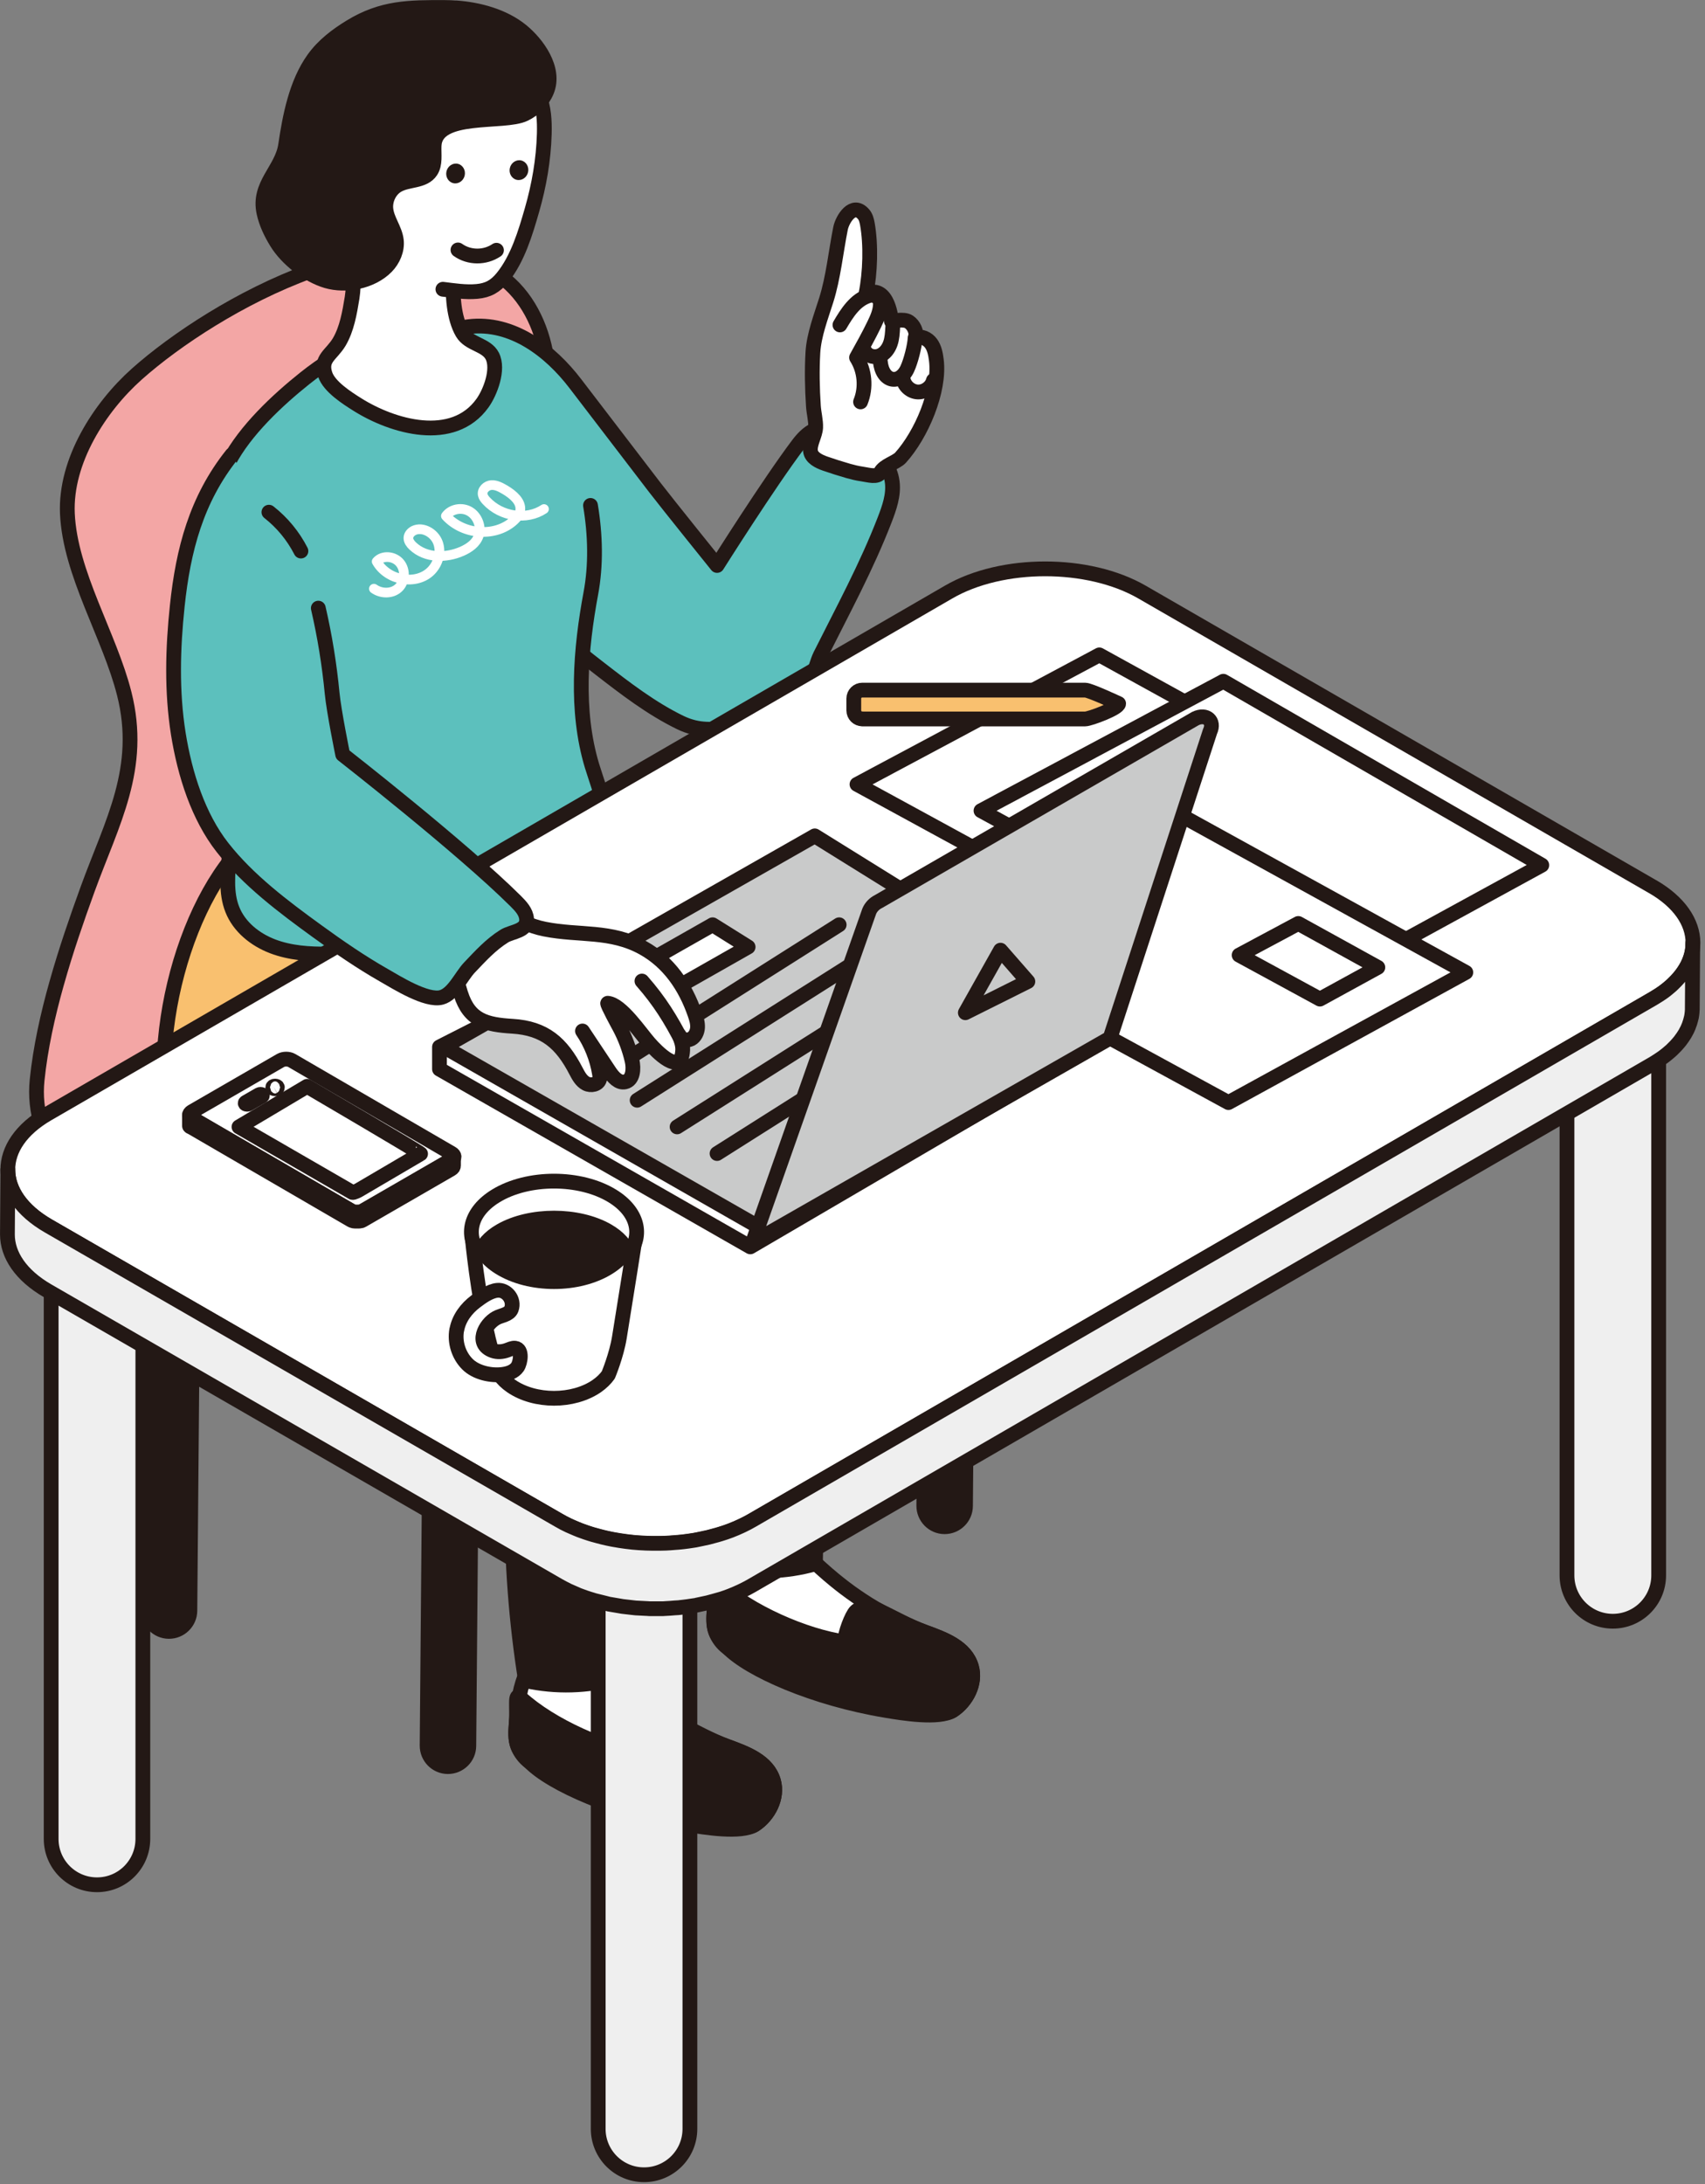 <svg width="328" height="420" viewBox="0 0 328 420" fill="none" xmlns="http://www.w3.org/2000/svg">
<rect x="0" y="0" width="328" height="420" fill="#808080" stroke="none"/>
<g clip-path="url(#clip0_108_7436)">
<path d="M10.934 188.958C9.169 195.202 7.769 201.544 7.139 207.69C5.893 219.828 14.77 230.09 26.585 232.218C41.145 234.836 52.626 226.968 64.82 220.906C77.391 214.648 94.248 206.08 102.171 194.054C109.913 182.308 103.305 169.4 98.853 157.962C95.213 148.624 89.838 137.046 91.406 126.924C94.57 106.442 108.583 90.706 105.139 68.698C104.201 62.678 101.317 56.756 96.376 53.186C76.608 38.892 41.328 58.562 26.305 71.946C19.18 78.302 12.515 88.62 12.963 98.77C13.482 110.278 21.07 122.192 23.898 133.378C27.538 147.742 21.559 158.046 16.841 171.024C14.77 176.722 12.669 182.798 10.934 188.972V188.958Z" fill="#F3A6A5" stroke="#231815" stroke-width="2.842" stroke-linecap="round" stroke-linejoin="round"/>
<path d="M106.918 121.17C102.858 116.69 100.03 111.216 97.622 105.658C92.372 93.562 88.872 80.71 87.262 67.62C87.08 66.136 87.038 64.358 88.228 63.448C88.774 63.028 89.474 62.902 90.146 62.818C98.546 61.782 105.854 67.48 110.642 73.724C115.78 80.43 120.918 87.136 126.042 93.828C128.352 96.838 137.942 108.738 137.942 108.738C137.942 108.738 147.896 92.946 153.566 85.442C155.344 83.09 157.43 81.564 160.384 82.656C165.27 84.448 170.94 87.234 171.64 92.68C171.962 95.172 171.08 97.65 170.184 99.974C166.684 109.018 162.148 117.348 157.822 125.986C157.164 127.316 156.926 128.814 156.184 130.088C155.218 131.754 153.44 133.21 151.984 134.442C148.89 137.046 145.25 139.062 141.232 139.734C137.466 140.378 134.4 140.658 130.83 138.922C125.258 136.206 120.302 132.384 115.402 128.59C112.56 126.392 109.718 124.18 107.268 121.562C107.142 121.436 107.016 121.296 106.904 121.156L106.918 121.17Z" fill="#5CC0BD" stroke="#231815" stroke-width="2.842" stroke-linecap="round" stroke-linejoin="round"/>
<path d="M159.39 302.835C164.92 307.623 171.248 311.375 177.982 313.853C181.566 315.169 185.794 316.681 186.9 320.545C187.796 323.695 185.962 327.167 183.33 328.903C180.698 330.625 173.474 329.421 170.422 328.903C156.52 326.607 144.116 321.091 139.972 316.821C139.09 315.911 138.152 315.001 137.69 313.797C137.186 312.467 137.284 310.969 137.396 309.527C137.634 306.503 137.886 303.423 138.992 300.623C144.242 287.337 152.152 296.577 159.376 302.835H159.39Z" fill="white" stroke="#231815" stroke-width="2.842" stroke-linecap="round" stroke-linejoin="round"/>
<path d="M156.842 300.721C151.102 302.345 144.998 302.513 139.174 301.225C135.576 278.671 135.73 255.445 139.65 232.947C139.916 231.407 140.224 229.811 141.05 228.509C142.534 226.143 145.348 225.219 147.924 224.477C165.564 219.353 158.284 240.479 157.402 251.763C157.052 256.187 157.024 300.679 156.842 300.735V300.721Z" fill="#231815" stroke="#231815" stroke-width="2.842" stroke-linecap="round" stroke-linejoin="round"/>
<path d="M164.64 309.862C165.662 308.91 167.258 308.812 168.756 309.526C171.836 310.996 174.762 312.676 177.968 313.852C181.552 315.168 185.78 316.68 186.886 320.544C187.782 323.694 185.948 327.166 183.316 328.902C180.684 330.624 171.038 328.566 168.014 327.88C157.99 325.598 148.022 322.84 139.958 316.848C138.95 316.106 138.138 315.028 137.676 313.824C137.172 312.494 137.27 310.996 137.382 309.554C137.648 306.18 136.976 303.394 138.222 304.528C144.13 309.932 154.812 314.636 162.54 315.728C162.456 314.174 163.898 310.562 164.626 309.876L164.64 309.862Z" fill="#231815" stroke="#231815" stroke-width="2.842" stroke-linecap="round" stroke-linejoin="round"/>
<path d="M121.296 324.801C126.826 329.589 133.154 333.341 139.888 335.819C143.472 337.135 147.7 338.647 148.806 342.511C149.702 345.661 147.868 349.133 145.236 350.869C142.604 352.591 135.38 351.387 132.328 350.869C118.426 348.573 106.022 343.057 101.878 338.787C100.996 337.877 100.058 336.967 99.596 335.763C99.092 334.433 99.19 332.935 99.302 331.493C99.54 328.469 99.792 325.389 100.898 322.589C106.148 309.303 114.058 318.543 121.282 324.801H121.296Z" fill="white" stroke="#231815" stroke-width="2.842" stroke-linecap="round" stroke-linejoin="round"/>
<path d="M118.762 322.673C113.022 324.297 106.918 324.465 101.094 323.177C97.496 300.623 97.65 277.397 101.57 254.899C101.836 253.359 102.144 251.763 102.97 250.461C104.454 248.095 107.268 247.171 109.844 246.429C127.484 241.305 120.204 262.431 119.322 273.715C118.972 278.139 118.944 322.631 118.762 322.687V322.673Z" fill="#231815" stroke="#231815" stroke-width="2.842" stroke-linecap="round" stroke-linejoin="round"/>
<path d="M126.56 331.814C127.582 330.862 129.178 330.764 130.676 331.478C133.756 332.948 136.682 334.628 139.888 335.804C143.472 337.12 147.7 338.632 148.806 342.496C149.702 345.646 147.868 349.118 145.236 350.854C142.604 352.576 132.958 350.518 129.934 349.832C119.91 347.55 109.942 344.792 101.878 338.8C100.87 338.058 100.058 336.98 99.596 335.776C99.092 334.446 99.19 332.948 99.302 331.506C99.568 328.132 98.896 325.346 100.142 326.48C106.05 331.884 116.732 336.588 124.46 337.68C124.376 336.126 125.818 332.514 126.546 331.828L126.56 331.814Z" fill="#231815" stroke="#231815" stroke-width="2.842" stroke-linecap="round" stroke-linejoin="round"/>
<path d="M117.978 294.056C114.282 294.588 110.558 294.644 106.904 293.902C87.094 289.828 90.622 269.626 90.664 254.352C69.902 251.202 46.242 246.12 36.19 227.682C26.824 210.518 32.48 180.278 44.464 165.284C48.496 160.244 54.516 157.766 60.34 155.778C74.438 150.948 115.206 160.062 115.206 160.062C117.558 160.58 115.584 180.614 124.698 183.47C138.194 187.698 150.234 184.142 158.116 199.22C162.428 207.452 163.254 217 164.01 226.268C164.962 237.916 165.9 249.564 166.852 261.212C167.062 263.746 167.244 266.406 166.222 268.744C165.27 270.886 163.422 272.468 161.588 273.91C151.41 281.89 139.762 287.994 127.414 291.844C124.334 292.796 121.17 293.622 117.978 294.084V294.056Z" fill="#F9C06F" stroke="#231815" stroke-width="2.842" stroke-linecap="round" stroke-linejoin="round"/>
<path d="M113.596 97.189C114.548 102.873 114.674 108.697 113.666 114.087C111.664 124.811 110.698 136.655 113.876 147.225C114.646 149.759 115.654 152.251 116.046 154.869C117.558 164.893 103.6 170.871 96.25 174.805C86.086 180.237 74.634 183.303 63.098 183.457C59.486 183.499 55.818 183.261 52.444 181.973C49.07 180.685 46.004 178.235 44.688 174.875C43.4 171.627 43.848 168.001 44.086 164.515C44.45 159.013 44.254 153.483 43.47 148.037C41.958 137.467 38.29 127.149 38.248 116.467C38.206 107.899 39.97 96.461 44.002 88.789C47.166 82.769 53.354 76.959 58.66 72.731C65.422 67.341 73.178 63.743 81.55 61.657C83.314 61.223 85.064 60.831 86.8 60.705L113.61 97.175L113.596 97.189Z" fill="#5CC0BD"/>
<path d="M113.596 97.189C114.548 102.873 114.674 108.697 113.666 114.087C111.664 124.811 110.698 136.655 113.876 147.225C114.646 149.759 115.654 152.251 116.046 154.869C117.558 164.893 103.6 170.871 96.25 174.805C86.086 180.237 74.634 183.303 63.098 183.457C59.486 183.499 55.818 183.261 52.444 181.973C49.07 180.685 46.004 178.235 44.688 174.875C43.4 171.627 43.848 168.001 44.086 164.515C44.45 159.013 44.254 153.483 43.47 148.037C41.958 137.467 38.29 127.149 38.248 116.467C38.206 107.899 39.97 96.461 44.002 88.789C47.166 82.769 53.354 76.959 58.66 72.731C65.422 67.341 73.178 63.743 81.55 61.657C83.314 61.223 85.064 60.831 86.8 60.705" stroke="#231815" stroke-width="2.842" stroke-linecap="round" stroke-linejoin="round"/>
<path d="M87.654 48.118C87.654 49.784 87.36 51.506 87.234 53.466C87.024 56.672 87.276 61.124 88.942 63.98C90.258 66.248 93.576 66.22 94.71 68.474C95.998 71.022 94.318 75.432 92.82 77.518C87.136 85.442 75.544 82.082 68.698 77.756C66.738 76.524 63.364 74.368 62.566 72.044C61.516 68.936 63.742 68.306 65.268 65.744C66.724 63.266 67.256 60.186 67.732 57.26C68.6 51.814 66.626 45.444 68.236 40.32C69.006 37.898 71.162 35.728 73.696 35.798C74.592 35.826 75.446 36.12 76.286 36.428C79.73 37.716 83.16 39.424 85.498 42.266C87.178 44.296 87.626 46.172 87.64 48.132L87.654 48.118Z" fill="white" stroke="#231815" stroke-width="2.842" stroke-linecap="round" stroke-linejoin="round"/>
<path d="M66.444 50.653C66.36 49.323 65.436 48.805 64.722 47.713C63.896 46.439 63.378 44.969 62.93 43.527C61.95 40.377 61.222 37.143 60.774 33.881C60.34 30.717 60.158 27.497 60.662 24.333C61.6 18.383 65.002 12.881 69.902 9.381C74.578 6.049 80.626 4.761 86.282 5.699C92.568 6.749 97.524 10.893 101.444 15.737C102.312 16.801 103.11 17.949 103.656 19.223C104.636 21.505 104.776 24.109 104.706 26.643C104.566 31.599 103.712 36.513 102.34 41.273C101.08 45.655 99.596 50.639 96.684 54.237C95.326 55.917 93.926 56.729 91.742 56.925C89.572 57.121 87.374 56.771 85.204 56.505L66.444 50.653Z" fill="white"/>
<path d="M66.444 49.771C66.36 48.441 65.436 47.923 64.722 46.831C63.896 45.557 63.378 44.087 62.93 42.645C61.95 39.495 61.222 36.261 60.774 32.999C60.34 29.835 60.158 26.615 60.662 23.451C61.6 17.501 65.002 11.999 69.902 8.499C74.578 5.167 80.626 3.879 86.282 4.817C92.568 5.867 97.524 10.011 101.444 14.855C102.312 15.919 103.11 17.067 103.656 18.341C104.636 20.623 104.776 23.227 104.706 25.761C104.566 30.717 103.712 35.631 102.34 40.391C101.08 44.773 99.596 49.757 96.684 53.355C95.326 55.035 93.926 55.847 91.742 56.043C89.572 56.239 87.374 55.889 85.204 55.623" stroke="#231815" stroke-width="2.842" stroke-linecap="round" stroke-linejoin="round"/>
<path d="M87.724 1.512C92.12 1.834 96.852 3.108 100.296 5.894C103.306 8.33 106.96 13.244 105.168 17.542C104.356 19.502 102.76 21.028 100.926 21.924C96.922 23.87 83.79 21.448 83.51 28.028C83.44 29.694 83.79 31.542 82.88 32.914C81.522 34.958 78.54 34.44 76.482 35.63C75.026 36.47 74.102 38.276 74.214 40.026C74.368 42.224 75.992 44.03 76.244 46.228C76.454 48.09 75.614 49.98 74.34 51.282C71.484 54.194 66.514 55.09 62.832 54.012C59.276 52.976 55.202 49.854 53.2 46.564C52.136 44.828 51.226 42.952 50.778 40.922C49.574 35.476 54.25 32.69 54.95 27.888C55.762 22.372 56.994 15.96 60.354 11.298C62.216 8.708 64.778 6.776 67.438 5.152C73.542 1.428 78.694 1.414 85.582 1.442C86.282 1.442 86.996 1.47 87.724 1.526V1.512Z" fill="#231815" stroke="#231815" stroke-width="2.842" stroke-linecap="round" stroke-linejoin="round"/>
<path d="M85.89 32.956C86.128 31.934 87.108 31.276 88.074 31.5C89.04 31.724 89.628 32.746 89.39 33.768C89.152 34.79 88.172 35.448 87.206 35.224C86.24 35 85.652 33.978 85.89 32.956Z" fill="#231815"/>
<path d="M98.084 32.312C98.322 31.29 99.302 30.632 100.268 30.856C101.234 31.08 101.822 32.102 101.584 33.124C101.346 34.146 100.366 34.804 99.4 34.58C98.434 34.356 97.846 33.334 98.084 32.312Z" fill="#231815"/>
<path d="M95.508 48.118C93.296 49.616 90.258 49.602 88.102 48.062" stroke="#231815" stroke-width="2.842" stroke-linecap="round" stroke-linejoin="round"/>
<path d="M104.65 97.888C101.332 100.1 96.404 99.386 93.548 96.292C93.254 95.97 92.974 95.62 92.876 95.186C92.652 94.206 93.59 93.338 94.542 93.282C95.494 93.226 96.404 93.744 97.258 94.248C98.686 95.116 100.296 96.446 100.086 98.112C99.988 98.896 99.484 99.526 98.924 100.044C95.424 103.348 89.208 102.956 85.778 99.218C86.8 97.832 88.872 97.454 90.384 98.364C91.91 99.274 92.68 101.374 92.092 103.026C91.588 104.482 90.244 105.406 88.872 106.008C85.848 107.338 81.942 107.394 79.408 105C78.974 104.594 78.568 104.062 78.568 103.46C78.568 102.83 79.044 102.312 79.576 102.032C81.27 101.192 83.552 102.452 84.252 104.342C84.952 106.218 84.28 108.374 82.964 109.746C80.15 112.644 74.564 111.706 72.464 107.982C73.57 106.694 75.852 106.89 76.972 108.29C78.092 109.69 77.896 111.916 76.664 113.064C75.432 114.212 73.374 114.226 71.932 113.204" stroke="white" stroke-width="1.862" stroke-linecap="round" stroke-linejoin="round"/>
<path d="M13.705 291.439C11.493 291.257 9.855 289.325 10.023 287.127L15.217 221.985C15.399 219.773 17.331 218.135 19.529 218.303C21.741 218.485 23.379 220.417 23.211 222.615L18.017 287.757C17.835 289.969 15.903 291.607 13.705 291.439Z" fill="#231815" stroke="#231815" stroke-width="2.842" stroke-linecap="round" stroke-linejoin="round"/>
<path d="M86.142 339.71C83.93 339.696 82.152 337.876 82.166 335.664L82.726 270.312C82.74 268.1 84.56 266.322 86.772 266.336C88.984 266.35 90.762 268.17 90.748 270.382L90.188 335.734C90.174 337.946 88.354 339.724 86.142 339.71Z" fill="#231815" stroke="#231815" stroke-width="2.842" stroke-linecap="round" stroke-linejoin="round"/>
<path d="M32.48 313.712C30.267 313.698 28.489 311.878 28.503 309.666L29.064 244.314C29.078 242.102 30.898 240.324 33.109 240.338C35.322 240.352 37.099 242.172 37.086 244.384L36.526 309.736C36.511 311.948 34.691 313.726 32.48 313.712Z" fill="#231815" stroke="#231815" stroke-width="2.842" stroke-linecap="round" stroke-linejoin="round"/>
<path d="M181.692 293.58C179.48 293.566 177.702 291.746 177.716 289.534L178.276 224.182C178.29 221.97 180.11 220.192 182.322 220.206C184.534 220.22 186.312 222.04 186.298 224.252L185.738 289.604C185.724 291.816 183.904 293.594 181.692 293.58Z" fill="#231815" stroke="#231815" stroke-width="2.842" stroke-linecap="round" stroke-linejoin="round"/>
<path d="M18.661 362.433C13.789 362.433 9.841 358.485 9.841 353.613V230.553C9.841 225.681 13.789 221.733 18.661 221.733C23.533 221.733 27.481 225.681 27.481 230.553V353.613C27.481 358.485 23.533 362.433 18.661 362.433Z" fill="#EFEFEF" stroke="#231815" stroke-width="2.842" stroke-linecap="round" stroke-linejoin="round"/>
<path d="M123.9 418.195C119.028 418.195 115.08 414.247 115.08 409.375V286.315C115.08 281.443 119.028 277.495 123.9 277.495C128.772 277.495 132.72 281.443 132.72 286.315V409.375C132.72 414.247 128.772 418.195 123.9 418.195Z" fill="#EFEFEF" stroke="#231815" stroke-width="2.842" stroke-linecap="round" stroke-linejoin="round"/>
<path d="M310.267 311.754C305.395 311.754 301.447 307.806 301.447 302.934V179.874C301.447 175.002 305.395 171.054 310.267 171.054C315.139 171.054 319.087 175.002 319.087 179.874V302.934C319.087 307.806 315.139 311.754 310.267 311.754Z" fill="#EFEFEF" stroke="#231815" stroke-width="2.842" stroke-linecap="round" stroke-linejoin="round"/>
<path d="M317.926 170.493C328.202 176.429 328.3 186.089 318.052 192.039L144.718 292.377C134.47 298.327 117.796 298.313 107.52 292.377L9.281 235.733C-1.036 229.783 -1.093 220.137 9.155 214.187L182.49 113.849C192.738 107.899 209.37 107.899 219.688 113.849L317.912 170.493H317.926Z" fill="white" stroke="#231815" stroke-width="2.842" stroke-linecap="round" stroke-linejoin="round"/>
<path d="M325.653 181.804C325.653 181.93 325.639 182.07 325.625 182.196C325.625 182.308 325.597 182.42 325.583 182.546C325.569 182.672 325.541 182.812 325.527 182.938C325.499 183.05 325.485 183.176 325.457 183.288C325.429 183.414 325.401 183.54 325.359 183.666C325.331 183.778 325.289 183.904 325.261 184.016C325.219 184.142 325.177 184.268 325.135 184.394C325.093 184.506 325.051 184.618 325.009 184.73C324.953 184.856 324.897 184.996 324.841 185.122C324.785 185.234 324.743 185.346 324.687 185.458C324.617 185.584 324.561 185.724 324.477 185.85C324.421 185.962 324.365 186.06 324.295 186.172C324.211 186.326 324.113 186.48 324.001 186.634C323.945 186.732 323.889 186.816 323.819 186.914C323.707 187.082 323.567 187.264 323.441 187.432C323.385 187.502 323.343 187.572 323.273 187.642C323.063 187.908 322.839 188.174 322.587 188.44C322.531 188.51 322.461 188.58 322.391 188.65C322.195 188.846 321.999 189.042 321.803 189.238C321.705 189.322 321.621 189.42 321.523 189.504C321.397 189.616 321.271 189.728 321.145 189.826C321.019 189.924 320.907 190.036 320.781 190.134C320.655 190.246 320.515 190.344 320.375 190.456C320.249 190.554 320.109 190.652 319.983 190.75C319.843 190.848 319.689 190.96 319.535 191.058C319.395 191.156 319.255 191.254 319.115 191.338C318.961 191.436 318.807 191.534 318.639 191.632C318.443 191.758 318.233 191.884 318.023 192.01L144.689 292.348C144.115 292.684 143.527 292.992 142.911 293.286C142.757 293.356 142.589 293.44 142.435 293.51C141.875 293.762 141.315 294.014 140.727 294.238C140.657 294.266 140.587 294.294 140.517 294.322C139.901 294.56 139.271 294.77 138.627 294.966C138.179 295.106 137.731 295.232 137.283 295.344C136.933 295.442 136.597 295.54 136.247 295.624C135.771 295.736 135.295 295.834 134.805 295.932C134.441 296.002 134.091 296.086 133.727 296.156C133.573 296.184 133.419 296.198 133.265 296.226C132.663 296.324 132.061 296.408 131.445 296.478C131.277 296.492 131.095 296.52 130.927 296.534C130.577 296.576 130.241 296.59 129.891 296.618C129.289 296.674 128.701 296.716 128.099 296.744C127.721 296.758 127.343 296.772 126.965 296.772C126.475 296.772 125.999 296.772 125.509 296.772C125.103 296.772 124.711 296.758 124.305 296.744C123.857 296.73 123.409 296.702 122.961 296.674C122.555 296.646 122.149 296.618 121.757 296.576C121.309 296.534 120.875 296.478 120.441 296.422C120.049 296.366 119.657 296.31 119.265 296.254C118.789 296.184 118.327 296.1 117.865 296.016C117.501 295.946 117.137 295.876 116.773 295.792C116.227 295.666 115.681 295.54 115.135 295.386C114.785 295.288 114.435 295.204 114.099 295.106C113.917 295.05 113.735 294.994 113.539 294.938C112.993 294.77 112.475 294.588 111.943 294.392C111.789 294.336 111.635 294.28 111.481 294.224C111.005 294.042 110.543 293.832 110.081 293.636C109.857 293.538 109.619 293.44 109.409 293.342C108.751 293.034 108.107 292.698 107.491 292.334L9.281 235.732C6.691 234.234 4.745 232.498 3.443 230.65C2.799 229.726 2.309 228.774 1.987 227.808C1.903 227.57 1.833 227.318 1.777 227.08C1.595 226.352 1.511 225.61 1.511 224.882L1.427 237.384C1.427 241.304 4.003 245.238 9.197 248.234L107.421 304.878C108.037 305.228 108.681 305.564 109.339 305.886C109.563 305.984 109.787 306.082 110.011 306.18C110.403 306.348 110.781 306.53 111.187 306.698C111.257 306.726 111.327 306.754 111.397 306.782C111.551 306.838 111.705 306.894 111.859 306.95C112.377 307.146 112.909 307.328 113.455 307.496C113.637 307.552 113.819 307.608 114.015 307.664C114.141 307.706 114.253 307.748 114.379 307.776C114.603 307.832 114.827 307.888 115.051 307.944C115.597 308.084 116.129 308.224 116.689 308.35C116.843 308.378 116.983 308.42 117.123 308.462C117.333 308.504 117.557 308.532 117.781 308.574C118.243 308.658 118.705 308.742 119.181 308.812C119.363 308.84 119.559 308.882 119.741 308.91C119.937 308.938 120.147 308.952 120.357 308.98C120.791 309.036 121.239 309.078 121.673 309.134C121.883 309.148 122.093 309.19 122.303 309.204C122.499 309.218 122.695 309.218 122.877 309.232C123.325 309.26 123.773 309.288 124.221 309.302C124.445 309.302 124.669 309.33 124.893 309.344C125.075 309.344 125.243 309.344 125.425 309.344C125.915 309.344 126.391 309.344 126.881 309.344C127.119 309.344 127.357 309.344 127.609 309.344C127.749 309.344 127.889 309.316 128.029 309.316C128.631 309.288 129.233 309.246 129.821 309.19C130.059 309.176 130.297 309.162 130.535 309.148C130.647 309.148 130.745 309.12 130.857 309.106C131.039 309.092 131.207 309.064 131.375 309.05C131.991 308.98 132.593 308.896 133.195 308.798C133.349 308.77 133.503 308.756 133.657 308.728C133.727 308.728 133.811 308.7 133.881 308.686C134.161 308.63 134.441 308.56 134.735 308.504C135.225 308.406 135.701 308.308 136.177 308.196C136.527 308.112 136.877 308.014 137.213 307.916C137.661 307.79 138.123 307.664 138.557 307.538C138.655 307.51 138.753 307.482 138.851 307.454C139.383 307.286 139.915 307.09 140.433 306.894C140.503 306.866 140.573 306.838 140.643 306.81C141.217 306.586 141.791 306.334 142.337 306.082C142.505 306.012 142.659 305.928 142.813 305.858C143.415 305.564 144.017 305.256 144.591 304.92L317.925 204.582C318.037 204.526 318.135 204.456 318.247 204.386C318.345 204.33 318.443 204.26 318.541 204.204C318.695 204.106 318.863 204.008 319.017 203.896C319.157 203.798 319.297 203.714 319.437 203.616C319.591 203.518 319.731 203.406 319.885 203.308C320.025 203.21 320.151 203.112 320.277 203.014C320.417 202.902 320.557 202.804 320.683 202.692C320.809 202.594 320.921 202.496 321.047 202.384C321.173 202.272 321.299 202.16 321.425 202.062C321.481 202.02 321.523 201.978 321.579 201.922C321.621 201.88 321.663 201.838 321.705 201.796C321.915 201.6 322.111 201.404 322.293 201.208C322.363 201.138 322.419 201.068 322.489 200.998C322.727 200.732 322.965 200.466 323.175 200.2C323.175 200.2 323.189 200.186 323.203 200.172C323.245 200.116 323.287 200.046 323.329 199.99C323.455 199.822 323.581 199.654 323.707 199.472C323.777 199.374 323.833 199.29 323.889 199.192C323.987 199.038 324.085 198.884 324.183 198.73C324.211 198.688 324.239 198.646 324.253 198.604C324.295 198.534 324.323 198.478 324.351 198.408C324.421 198.282 324.491 198.142 324.561 198.016C324.617 197.904 324.659 197.792 324.715 197.68C324.771 197.554 324.827 197.414 324.883 197.274C324.911 197.218 324.939 197.162 324.953 197.092C324.967 197.036 324.995 196.98 325.009 196.924C325.051 196.798 325.093 196.672 325.135 196.546C325.177 196.434 325.205 196.308 325.233 196.196C325.261 196.07 325.303 195.944 325.331 195.818C325.345 195.748 325.373 195.678 325.387 195.608C325.387 195.566 325.387 195.51 325.415 195.468C325.443 195.342 325.457 195.202 325.471 195.076C325.485 194.964 325.499 194.852 325.513 194.726C325.513 194.6 325.541 194.46 325.541 194.32C325.541 194.25 325.555 194.166 325.555 194.096C325.555 194.012 325.555 193.942 325.555 193.858L325.639 181.356C325.639 181.51 325.639 181.664 325.625 181.818L325.653 181.804Z" fill="#EFEFEF" stroke="#231815" stroke-width="2.842" stroke-linecap="round" stroke-linejoin="round"/>
<path d="M36.904 213.78C36.316 214.13 36.301 214.676 36.904 215.026L67.675 232.904C68.263 233.254 69.23 233.254 69.832 232.904L86.897 223.048C87.499 222.698 87.499 222.152 86.897 221.802L56.126 203.924C55.538 203.574 54.572 203.574 53.969 203.924L36.904 213.78Z" fill="white" stroke="#231815" stroke-width="2.842" stroke-linecap="round" stroke-linejoin="round"/>
<path d="M36.456 214.437C36.456 214.437 36.456 214.451 36.456 214.465C36.456 214.465 36.456 214.465 36.456 214.479C36.456 214.479 36.456 214.493 36.456 214.507C36.456 214.507 36.456 214.507 36.456 214.521C36.456 214.521 36.456 214.535 36.456 214.549C36.456 214.549 36.456 214.549 36.456 214.563C36.456 214.563 36.456 214.577 36.456 214.591C36.456 214.591 36.456 214.591 36.456 214.605C36.456 214.605 36.456 214.619 36.456 214.633C36.456 214.633 36.456 214.633 36.456 214.647C36.456 214.647 36.456 214.661 36.456 214.675C36.456 214.675 36.456 214.675 36.456 214.689C36.456 214.689 36.456 214.703 36.47 214.717C36.47 214.717 36.47 214.717 36.47 214.731C36.47 214.731 36.484 214.745 36.498 214.759C36.498 214.773 36.526 214.787 36.54 214.801L36.568 214.829C36.568 214.829 36.568 214.829 36.582 214.843C36.582 214.843 36.596 214.843 36.61 214.857C36.61 214.857 36.61 214.857 36.638 214.871C36.638 214.871 36.652 214.871 36.666 214.885C36.666 214.885 36.68 214.885 36.694 214.899C36.694 214.899 36.708 214.899 36.722 214.913C36.722 214.913 36.736 214.913 36.75 214.927C36.75 214.927 36.764 214.927 36.778 214.941C36.778 214.941 36.806 214.955 36.82 214.969L67.592 232.847C67.592 232.847 67.662 232.889 67.69 232.903C67.69 232.903 67.704 232.903 67.718 232.903C67.746 232.917 67.788 232.931 67.816 232.945C67.858 232.945 67.886 232.973 67.928 232.987C67.956 232.987 67.984 233.001 68.012 233.015C68.026 233.015 68.054 233.015 68.068 233.029C68.096 233.029 68.124 233.029 68.152 233.043C68.166 233.043 68.194 233.043 68.208 233.043C68.208 233.043 68.222 233.043 68.236 233.043C68.264 233.043 68.306 233.043 68.348 233.057C68.348 233.057 68.362 233.057 68.376 233.057C68.39 233.057 68.418 233.057 68.432 233.057C68.46 233.057 68.502 233.057 68.53 233.057C68.558 233.057 68.572 233.057 68.6 233.057C68.628 233.057 68.656 233.057 68.684 233.057C68.712 233.057 68.726 233.057 68.754 233.057C68.782 233.057 68.81 233.057 68.838 233.057C68.866 233.057 68.88 233.057 68.908 233.057C68.936 233.057 68.964 233.057 68.978 233.057C69.006 233.057 69.02 233.057 69.048 233.057C69.076 233.057 69.104 233.057 69.132 233.043C69.16 233.043 69.174 233.043 69.188 233.043C69.216 233.043 69.258 233.029 69.286 233.015C69.3 233.015 69.328 233.015 69.342 233.001H69.37C69.398 233.001 69.426 232.987 69.468 232.973C69.468 232.973 69.482 232.973 69.496 232.973C69.524 232.973 69.552 232.945 69.58 232.945C69.58 232.945 69.608 232.945 69.622 232.931C69.664 232.917 69.692 232.889 69.734 232.875L86.8 223.019C86.954 222.935 87.066 222.837 87.136 222.725C87.178 222.669 87.206 222.613 87.22 222.557C87.22 222.557 87.22 222.529 87.22 222.515C87.22 222.473 87.234 222.431 87.234 222.389V224.167C87.234 224.391 87.094 224.615 86.786 224.797L69.72 234.653C69.72 234.653 69.65 234.695 69.608 234.709C69.608 234.709 69.58 234.709 69.566 234.723C69.538 234.723 69.524 234.737 69.496 234.751C69.496 234.751 69.482 234.751 69.468 234.751C69.44 234.751 69.412 234.779 69.37 234.779H69.342C69.342 234.779 69.328 234.779 69.314 234.779C69.314 234.779 69.286 234.779 69.272 234.779C69.244 234.779 69.216 234.793 69.174 234.807C69.174 234.807 69.16 234.807 69.146 234.807C69.146 234.807 69.118 234.807 69.104 234.807C69.076 234.807 69.048 234.807 69.02 234.821H68.992C68.992 234.821 68.964 234.821 68.95 234.821C68.922 234.821 68.894 234.821 68.88 234.821C68.88 234.821 68.852 234.821 68.838 234.821H68.81C68.782 234.821 68.754 234.821 68.726 234.821C68.726 234.821 68.698 234.821 68.684 234.821C68.684 234.821 68.67 234.821 68.656 234.821C68.628 234.821 68.6 234.821 68.572 234.821C68.572 234.821 68.544 234.821 68.53 234.821C68.53 234.821 68.516 234.821 68.502 234.821C68.474 234.821 68.432 234.821 68.404 234.821C68.404 234.821 68.376 234.821 68.362 234.821C68.362 234.821 68.362 234.821 68.348 234.821C68.348 234.821 68.334 234.821 68.32 234.821C68.278 234.821 68.25 234.821 68.208 234.807C68.208 234.807 68.194 234.807 68.18 234.807C68.166 234.807 68.152 234.807 68.124 234.807C68.096 234.807 68.068 234.807 68.04 234.793C68.026 234.793 67.998 234.793 67.984 234.779C67.956 234.779 67.928 234.765 67.9 234.751C67.9 234.751 67.9 234.751 67.886 234.751C67.858 234.751 67.83 234.737 67.788 234.723C67.76 234.723 67.718 234.695 67.69 234.681C67.69 234.681 67.676 234.681 67.662 234.681C67.62 234.667 67.592 234.653 67.564 234.625L36.792 216.747C36.792 216.747 36.792 216.747 36.778 216.747C36.778 216.747 36.778 216.747 36.764 216.747C36.764 216.747 36.75 216.747 36.736 216.733C36.736 216.733 36.722 216.733 36.708 216.719C36.708 216.719 36.694 216.719 36.68 216.705C36.68 216.705 36.666 216.705 36.652 216.691C36.652 216.691 36.638 216.691 36.624 216.677C36.624 216.677 36.61 216.677 36.596 216.663C36.596 216.663 36.582 216.663 36.568 216.649L36.54 216.621C36.54 216.607 36.512 216.593 36.498 216.579C36.498 216.579 36.484 216.565 36.47 216.551C36.47 216.551 36.47 216.551 36.47 216.537C36.47 216.537 36.47 216.523 36.456 216.509C36.456 216.509 36.456 216.495 36.456 216.481C36.456 216.481 36.456 216.481 36.456 216.467C36.456 216.467 36.456 216.453 36.456 216.439C36.456 216.439 36.456 216.425 36.456 216.411C36.456 216.411 36.456 216.411 36.456 216.397C36.456 216.397 36.456 216.383 36.456 216.369C36.456 216.369 36.456 216.355 36.456 216.341C36.456 216.341 36.456 216.341 36.456 216.327C36.456 216.327 36.456 216.313 36.456 216.299V214.521C36.456 214.521 36.456 214.535 36.456 214.549V214.437Z" fill="white"/>
<path d="M36.456 214.521C36.456 214.507 36.456 214.507 36.456 214.507C36.456 214.493 36.456 214.479 36.456 214.479C36.456 214.465 36.456 214.465 36.456 214.465C36.456 214.451 36.456 214.437 36.456 214.437V214.549M36.456 214.521C36.456 214.521 36.456 214.535 36.456 214.549M36.456 214.521V216.299C36.456 216.313 36.456 216.327 36.456 216.327C36.456 216.341 36.456 216.341 36.456 216.341C36.456 216.355 36.456 216.369 36.456 216.369C36.456 216.383 36.456 216.397 36.456 216.397C36.456 216.411 36.456 216.411 36.456 216.411C36.456 216.425 36.456 216.439 36.456 216.439C36.456 216.453 36.456 216.467 36.456 216.467C36.456 216.481 36.456 216.481 36.456 216.481C36.456 216.495 36.456 216.509 36.456 216.509C36.47 216.523 36.47 216.537 36.47 216.537C36.47 216.551 36.47 216.551 36.47 216.551C36.484 216.565 36.498 216.579 36.498 216.579C36.512 216.593 36.54 216.607 36.54 216.621L36.568 216.649C36.582 216.663 36.596 216.663 36.596 216.663C36.61 216.677 36.624 216.677 36.624 216.677C36.638 216.691 36.652 216.691 36.652 216.691C36.666 216.705 36.68 216.705 36.68 216.705C36.694 216.719 36.708 216.719 36.708 216.719C36.722 216.733 36.736 216.733 36.736 216.733C36.75 216.747 36.764 216.747 36.764 216.747C36.778 216.747 36.778 216.747 36.778 216.747C36.792 216.747 36.792 216.747 36.792 216.747L67.564 234.625C67.592 234.653 67.62 234.667 67.662 234.681C67.676 234.681 67.69 234.681 67.69 234.681C67.718 234.695 67.76 234.723 67.788 234.723C67.83 234.737 67.858 234.751 67.886 234.751C67.9 234.751 67.9 234.751 67.9 234.751C67.928 234.765 67.956 234.779 67.984 234.779C67.998 234.793 68.026 234.793 68.04 234.793C68.068 234.807 68.096 234.807 68.124 234.807C68.152 234.807 68.166 234.807 68.18 234.807C68.194 234.807 68.208 234.807 68.208 234.807C68.25 234.821 68.278 234.821 68.32 234.821C68.334 234.821 68.348 234.821 68.348 234.821C68.362 234.821 68.362 234.821 68.362 234.821C68.376 234.821 68.404 234.821 68.404 234.821C68.432 234.821 68.474 234.821 68.502 234.821C68.516 234.821 68.53 234.821 68.53 234.821C68.544 234.821 68.572 234.821 68.572 234.821C68.6 234.821 68.628 234.821 68.656 234.821C68.67 234.821 68.684 234.821 68.684 234.821C68.698 234.821 68.726 234.821 68.726 234.821C68.754 234.821 68.782 234.821 68.81 234.821H68.838C68.852 234.821 68.88 234.821 68.88 234.821C68.894 234.821 68.922 234.821 68.95 234.821C68.964 234.821 68.992 234.821 68.992 234.821H69.02C69.048 234.807 69.076 234.807 69.104 234.807C69.118 234.807 69.146 234.807 69.146 234.807C69.16 234.807 69.174 234.807 69.174 234.807C69.216 234.793 69.244 234.779 69.272 234.779C69.286 234.779 69.314 234.779 69.314 234.779C69.328 234.779 69.342 234.779 69.342 234.779H69.37C69.412 234.779 69.44 234.751 69.468 234.751C69.482 234.751 69.496 234.751 69.496 234.751C69.524 234.737 69.538 234.723 69.566 234.723C69.58 234.709 69.608 234.709 69.608 234.709C69.65 234.695 69.72 234.653 69.72 234.653L86.786 224.797C87.094 224.615 87.234 224.391 87.234 224.167V222.389C87.234 222.431 87.22 222.473 87.22 222.515C87.22 222.529 87.22 222.557 87.22 222.557C87.206 222.613 87.178 222.669 87.136 222.725C87.066 222.837 86.954 222.935 86.8 223.019L69.734 232.875C69.692 232.889 69.664 232.917 69.622 232.931C69.608 232.945 69.58 232.945 69.58 232.945C69.552 232.945 69.524 232.973 69.496 232.973C69.482 232.973 69.468 232.973 69.468 232.973C69.426 232.987 69.398 233.001 69.37 233.001H69.342C69.328 233.015 69.3 233.015 69.286 233.015C69.258 233.029 69.216 233.043 69.188 233.043C69.174 233.043 69.16 233.043 69.132 233.043C69.104 233.057 69.076 233.057 69.048 233.057C69.02 233.057 69.006 233.057 68.978 233.057C68.964 233.057 68.936 233.057 68.908 233.057C68.88 233.057 68.866 233.057 68.838 233.057C68.81 233.057 68.782 233.057 68.754 233.057C68.726 233.057 68.712 233.057 68.684 233.057C68.656 233.057 68.628 233.057 68.6 233.057C68.572 233.057 68.558 233.057 68.53 233.057C68.502 233.057 68.46 233.057 68.432 233.057C68.418 233.057 68.39 233.057 68.376 233.057C68.362 233.057 68.348 233.057 68.348 233.057C68.306 233.043 68.264 233.043 68.236 233.043C68.222 233.043 68.208 233.043 68.208 233.043C68.194 233.043 68.166 233.043 68.152 233.043C68.124 233.029 68.096 233.029 68.068 233.029C68.054 233.015 68.026 233.015 68.012 233.015C67.984 233.001 67.956 232.987 67.928 232.987C67.886 232.973 67.858 232.945 67.816 232.945C67.788 232.931 67.746 232.917 67.718 232.903C67.704 232.903 67.69 232.903 67.69 232.903C67.662 232.889 67.592 232.847 67.592 232.847L36.82 214.969C36.806 214.955 36.778 214.941 36.778 214.941C36.764 214.927 36.75 214.927 36.75 214.927C36.736 214.913 36.722 214.913 36.722 214.913C36.708 214.899 36.694 214.899 36.694 214.899C36.68 214.885 36.666 214.885 36.666 214.885C36.652 214.871 36.638 214.871 36.638 214.871C36.61 214.857 36.61 214.857 36.61 214.857C36.596 214.843 36.582 214.843 36.582 214.843C36.568 214.829 36.568 214.829 36.568 214.829L36.54 214.801C36.526 214.787 36.498 214.773 36.498 214.759C36.484 214.745 36.47 214.731 36.47 214.731C36.47 214.717 36.47 214.717 36.47 214.717C36.456 214.703 36.456 214.689 36.456 214.689C36.456 214.675 36.456 214.675 36.456 214.675C36.456 214.661 36.456 214.647 36.456 214.647C36.456 214.633 36.456 214.633 36.456 214.633C36.456 214.619 36.456 214.605 36.456 214.605C36.456 214.591 36.456 214.591 36.456 214.591C36.456 214.577 36.456 214.563 36.456 214.563C36.456 214.549 36.456 214.549 36.456 214.549" stroke="#231815" stroke-width="2.842" stroke-linecap="round" stroke-linejoin="round"/>
<path d="M52.598 208.922C52.43 209.02 52.43 209.188 52.598 209.286C52.766 209.384 53.06 209.384 53.228 209.286C53.396 209.188 53.41 209.02 53.228 208.922C53.06 208.824 52.78 208.824 52.598 208.922Z" fill="white" stroke="#231815" stroke-width="2.842" stroke-linecap="round" stroke-linejoin="round"/>
<path d="M47.277 211.988C47.137 212.072 47.137 212.212 47.277 212.282C47.417 212.366 47.655 212.366 47.795 212.282L50.371 210.798C50.511 210.714 50.511 210.588 50.371 210.504C50.231 210.42 50.007 210.42 49.853 210.504L47.277 211.988Z" fill="white" stroke="#231815" stroke-width="2.842" stroke-linecap="round" stroke-linejoin="round"/>
<path d="M45.975 216.692L67.787 229.292C67.969 229.404 68.823 228.956 69.005 228.858L80.905 221.872C81.087 221.774 59.079 208.894 59.079 208.894L45.975 216.692Z" fill="white" stroke="#231815" stroke-width="2.842" stroke-linecap="round" stroke-linejoin="round"/>
<path d="M93.897 257.18C91.895 248.892 90.859 238.126 90.859 238.126L106.357 240.296H106.693L122.191 238.126C122.191 238.126 120.539 248.668 119.153 257.18C118.593 260.638 117.025 264.39 117.025 264.39C116.479 265.16 115.737 265.888 114.813 266.532C110.263 269.668 102.899 269.668 98.349 266.532C97.411 265.888 96.683 265.16 96.123 264.39C96.123 264.39 94.905 261.366 93.883 257.18H93.897Z" fill="white" stroke="#231815" stroke-width="2.842" stroke-linecap="round" stroke-linejoin="round"/>
<path d="M92.274 241.178C92.75 239.526 94.094 237.944 96.32 236.67C101.99 233.422 111.174 233.422 116.844 236.67C119.07 237.944 120.414 239.526 120.89 241.178C123.76 237.538 122.738 233.016 117.824 229.992C111.608 226.17 101.542 226.17 95.34 229.992C90.426 233.016 89.404 237.524 92.274 241.178Z" fill="white" stroke="#231815" stroke-width="2.842" stroke-linecap="round" stroke-linejoin="round"/>
<path d="M93.183 241.15C93.883 242.074 94.849 242.942 96.053 243.698C101.863 247.366 111.299 247.366 117.109 243.698C118.327 242.928 119.279 242.074 119.979 241.15C119.531 239.568 118.271 238.042 116.185 236.81C110.879 233.688 102.283 233.688 96.963 236.81C94.877 238.028 93.617 239.554 93.169 241.15H93.183Z" fill="#231815" stroke="#231815" stroke-width="2.842" stroke-linecap="round" stroke-linejoin="round"/>
<path d="M87.864 255.711C87.43 258.077 88.228 260.625 89.922 262.319C91.546 263.957 94.472 264.601 96.698 264.293C97.762 264.153 98.91 263.789 99.554 262.865C100.128 262.039 100.562 259.435 99.12 259.253C98.574 259.183 98.056 259.463 97.538 259.645C96.656 259.967 95.676 260.037 94.808 259.729C91.322 258.483 93.226 254.647 95.522 253.415C96.432 252.925 97.972 252.813 98.378 251.721C99.036 249.915 97.468 247.941 95.662 248.123C94.178 248.277 92.652 249.397 91.518 250.251C89.726 251.595 88.284 253.485 87.878 255.725L87.864 255.711Z" fill="white" stroke="#231815" stroke-width="2.842" stroke-linecap="round" stroke-linejoin="round"/>
<path d="M228.48 185.502L164.864 150.824L211.484 125.932L274.148 160.47L228.48 185.502Z" fill="white" stroke="#231815" stroke-width="2.842" stroke-linecap="round" stroke-linejoin="round"/>
<path d="M252.35 190.556L188.72 155.892L235.34 131L296.604 166.364L252.35 190.556Z" fill="white" stroke="#231815" stroke-width="2.842" stroke-linecap="round" stroke-linejoin="round"/>
<path d="M236.319 212.018L172.689 177.354L219.309 152.448L281.987 186.986L236.319 212.018Z" fill="white" stroke="#231815" stroke-width="2.842" stroke-linecap="round" stroke-linejoin="round"/>
<path d="M253.918 192.123L238.378 183.667L249.76 177.577L265.062 186.019L253.918 192.123Z" fill="white" stroke="#231815" stroke-width="2.842" stroke-linecap="round" stroke-linejoin="round"/>
<path d="M165.872 138.251H208.768C209.664 138.251 215.194 136.193 215.194 135.297C215.194 135.297 209.664 132.707 208.768 132.707H165.872C164.976 132.707 164.248 133.435 164.248 134.331V136.613C164.248 137.509 164.976 138.237 165.872 138.237V138.251Z" fill="#F9C06F" stroke="#231815" stroke-width="2.842" stroke-linecap="round" stroke-linejoin="round"/>
<path d="M144.34 239.765L84.546 205.591V201.321L155.89 165.005L212.268 200.033L144.34 239.765Z" fill="white" stroke="#231815" stroke-width="2.842" stroke-linecap="round" stroke-linejoin="round"/>
<path d="M145.194 235.494L85.4 201.32L156.744 160.734L213.122 195.762L145.194 235.494Z" fill="#C9CACA" stroke="#231815" stroke-width="2.842" stroke-linecap="round" stroke-linejoin="round"/>
<path d="M137.088 177.827L118.3 188.495L125.132 192.765L143.92 182.097L137.088 177.827Z" fill="white" stroke="#231815" stroke-width="2.842" stroke-linecap="round" stroke-linejoin="round"/>
<path d="M161.434 177.827L114.884 207.297" stroke="#231815" stroke-width="2.842" stroke-linecap="round" stroke-linejoin="round"/>
<path d="M169.134 182.099L122.57 211.569" stroke="#231815" stroke-width="2.842" stroke-linecap="round" stroke-linejoin="round"/>
<path d="M176.82 187.223L130.256 216.693" stroke="#231815" stroke-width="2.842" stroke-linecap="round" stroke-linejoin="round"/>
<path d="M184.506 192.346L137.942 221.816" stroke="#231815" stroke-width="2.842" stroke-linecap="round" stroke-linejoin="round"/>
<path d="M213.556 199.612L232.778 140.658C233.744 138.642 232.05 137.144 229.95 138.18L169.022 173.348C168.21 173.74 167.538 174.44 167.216 175.238L144.788 238.91L213.556 199.612Z" fill="#C9CACA" stroke="#231815" stroke-width="2.842" stroke-linecap="round" stroke-linejoin="round"/>
<path d="M192.471 182.714L185.709 194.74L197.735 188.734L192.471 182.714Z" stroke="#231815" stroke-width="2.842" stroke-linecap="round" stroke-linejoin="round"/>
<path d="M88.633 191.058C88.157 189.546 87.821 187.978 87.331 186.536C86.491 184.1 84.951 181.622 82.487 180.894C84.265 177.268 87.037 174.146 90.439 171.948C91.083 171.528 91.769 171.136 92.539 171.094C94.541 170.968 95.801 173.068 97.117 174.58C99.063 176.806 101.919 178.094 104.817 178.668C111.481 179.984 117.501 178.822 123.731 182.28C128.687 185.038 131.837 189.7 133.671 194.978C133.965 195.818 134.231 196.686 134.189 197.568C134.147 198.45 133.727 199.36 132.943 199.78C132.159 200.186 131.025 199.906 130.689 199.094C131.025 200.004 131.375 200.942 131.333 201.922C131.081 207.228 126.167 202.034 124.935 200.634C123.227 198.716 119.517 193.13 116.913 192.92C116.661 192.906 119.069 197.33 119.181 197.526C120.259 199.542 121.071 201.712 121.589 203.938C121.953 205.506 121.813 207.69 120.245 208.04C118.985 208.32 117.935 207.102 117.221 206.024C115.499 203.434 113.777 200.844 112.055 198.254C113.721 200.718 114.855 203.56 115.331 206.5C115.387 206.85 115.443 207.228 115.331 207.564C115.051 208.558 113.665 208.838 112.755 208.362C111.845 207.886 111.313 206.92 110.837 206.01C108.037 200.578 104.775 197.722 98.587 197.344C93.519 197.036 90.285 196.238 88.647 191.072L88.633 191.058Z" fill="white" stroke="#231815" stroke-width="2.842" stroke-linecap="round" stroke-linejoin="round"/>
<path d="M61.236 116.942C62.482 122.332 63.364 127.806 63.896 133.322C64.232 136.808 65.926 145.096 65.926 145.096C65.926 145.096 88.886 163.016 99.204 173.278C100.17 174.244 101.192 175.322 101.304 176.694C101.5 179.088 98.49 179.088 97.006 180.012C94.388 181.65 92.428 183.834 90.314 186.046C88.718 187.726 87.262 191.142 84.938 191.786C82.054 192.584 76.23 188.888 73.864 187.544C69.412 185.01 65.184 182.098 61.04 179.088C54.572 174.398 47.754 169.288 42.798 162.96C40.46 159.978 38.668 156.478 37.296 152.796C35.868 148.946 34.916 144.914 34.3 141.078C33.012 132.958 33.236 124.67 34.104 116.494C35.238 105.742 37.772 96.04 44.618 87.444L61.25 116.956L61.236 116.942Z" fill="#5CC0BD"/>
<path d="M61.236 116.942C62.482 122.332 63.364 127.806 63.896 133.322C64.232 136.808 65.926 145.096 65.926 145.096C65.926 145.096 88.886 163.016 99.204 173.278C100.17 174.244 101.192 175.322 101.304 176.694C101.5 179.088 98.49 179.088 97.006 180.012C94.388 181.65 92.428 183.834 90.314 186.046C88.718 187.726 87.262 191.142 84.938 191.786C82.054 192.584 76.23 188.888 73.864 187.544C69.412 185.01 65.184 182.098 61.04 179.088C54.572 174.398 47.754 169.288 42.798 162.96C40.46 159.978 38.668 156.478 37.296 152.796C35.868 148.946 34.916 144.914 34.3 141.078C33.012 132.958 33.236 124.67 34.104 116.494C35.238 105.742 37.772 96.04 44.618 87.444" stroke="#231815" stroke-width="2.842" stroke-linecap="round" stroke-linejoin="round"/>
<path d="M123.494 188.65C126.91 192.542 129.066 196.028 131.446 200.69" stroke="#231815" stroke-width="2.842" stroke-linecap="round" stroke-linejoin="round"/>
<path d="M57.89 105.966C56.406 103.068 54.292 100.492 51.73 98.49" stroke="#231815" stroke-width="2.842" stroke-linecap="round" stroke-linejoin="round"/>
<path d="M165.802 91.14C167.02 91.308 168.812 91.91 169.386 90.832C170.086 89.488 172.382 88.956 173.25 88.004C177.212 83.622 180.894 75.166 180.124 69.202C179.984 68.096 179.774 66.948 179.116 66.038C178.458 65.128 177.24 64.54 176.19 64.946C176.358 63.784 175.812 62.538 174.832 61.88C173.852 61.222 171.486 61.782 171.486 61.782C171.486 61.782 171.01 54.586 166.6 56.462C167.412 52.416 167.58 47.082 166.852 43.022C166.726 42.364 166.558 41.678 166.11 41.174C164.066 38.822 162.05 42.182 161.7 43.904C160.79 48.454 160.328 53.326 158.942 57.722C157.948 60.872 156.576 64.442 156.38 67.774C156.184 71.204 156.254 74.676 156.478 78.092C156.562 79.408 156.968 80.906 156.912 82.222C156.842 83.72 155.722 85.344 155.918 86.758C156.1 88.032 157.486 88.704 158.704 89.138C160.188 89.656 161.7 90.132 163.212 90.566C164.052 90.804 164.92 91.014 165.802 91.14Z" fill="white" stroke="#231815" stroke-width="2.842" stroke-linecap="round" stroke-linejoin="round"/>
<path d="M161.587 62.483C162.945 60.173 164.527 57.681 167.089 56.869C167.691 56.673 168.307 56.757 168.783 57.177C169.161 57.513 169.371 57.933 169.371 58.451C169.357 59.823 168.783 61.125 168.181 62.371C167.131 64.541 165.955 66.655 164.779 68.755C166.375 71.261 166.669 74.537 165.549 77.281" stroke="#231815" stroke-width="2.842" stroke-linecap="round" stroke-linejoin="round"/>
<path d="M171.737 62.931C171.681 63.995 171.625 65.073 171.275 66.067C170.925 67.061 170.239 67.999 169.259 68.405C168.279 68.811 166.991 68.531 166.445 67.621" stroke="#231815" stroke-width="2.842" stroke-linecap="round" stroke-linejoin="round"/>
<path d="M176.049 64.96C175.979 66.528 175.209 69.496 174.537 70.924C173.053 74.074 169.707 73.528 169.343 69.44" stroke="#231815" stroke-width="2.842" stroke-linecap="round" stroke-linejoin="round"/>
<path d="M179.563 73.15C179.227 74.452 177.925 75.418 176.581 75.376C175.237 75.334 174.005 74.27 173.753 72.954" stroke="#231815" stroke-width="2.842" stroke-linecap="round" stroke-linejoin="round"/>
</g>
<defs>
<clipPath id="clip0_108_7436">
<rect width="327.096" height="419.608" fill="white"/>
</clipPath>
</defs>
</svg>
